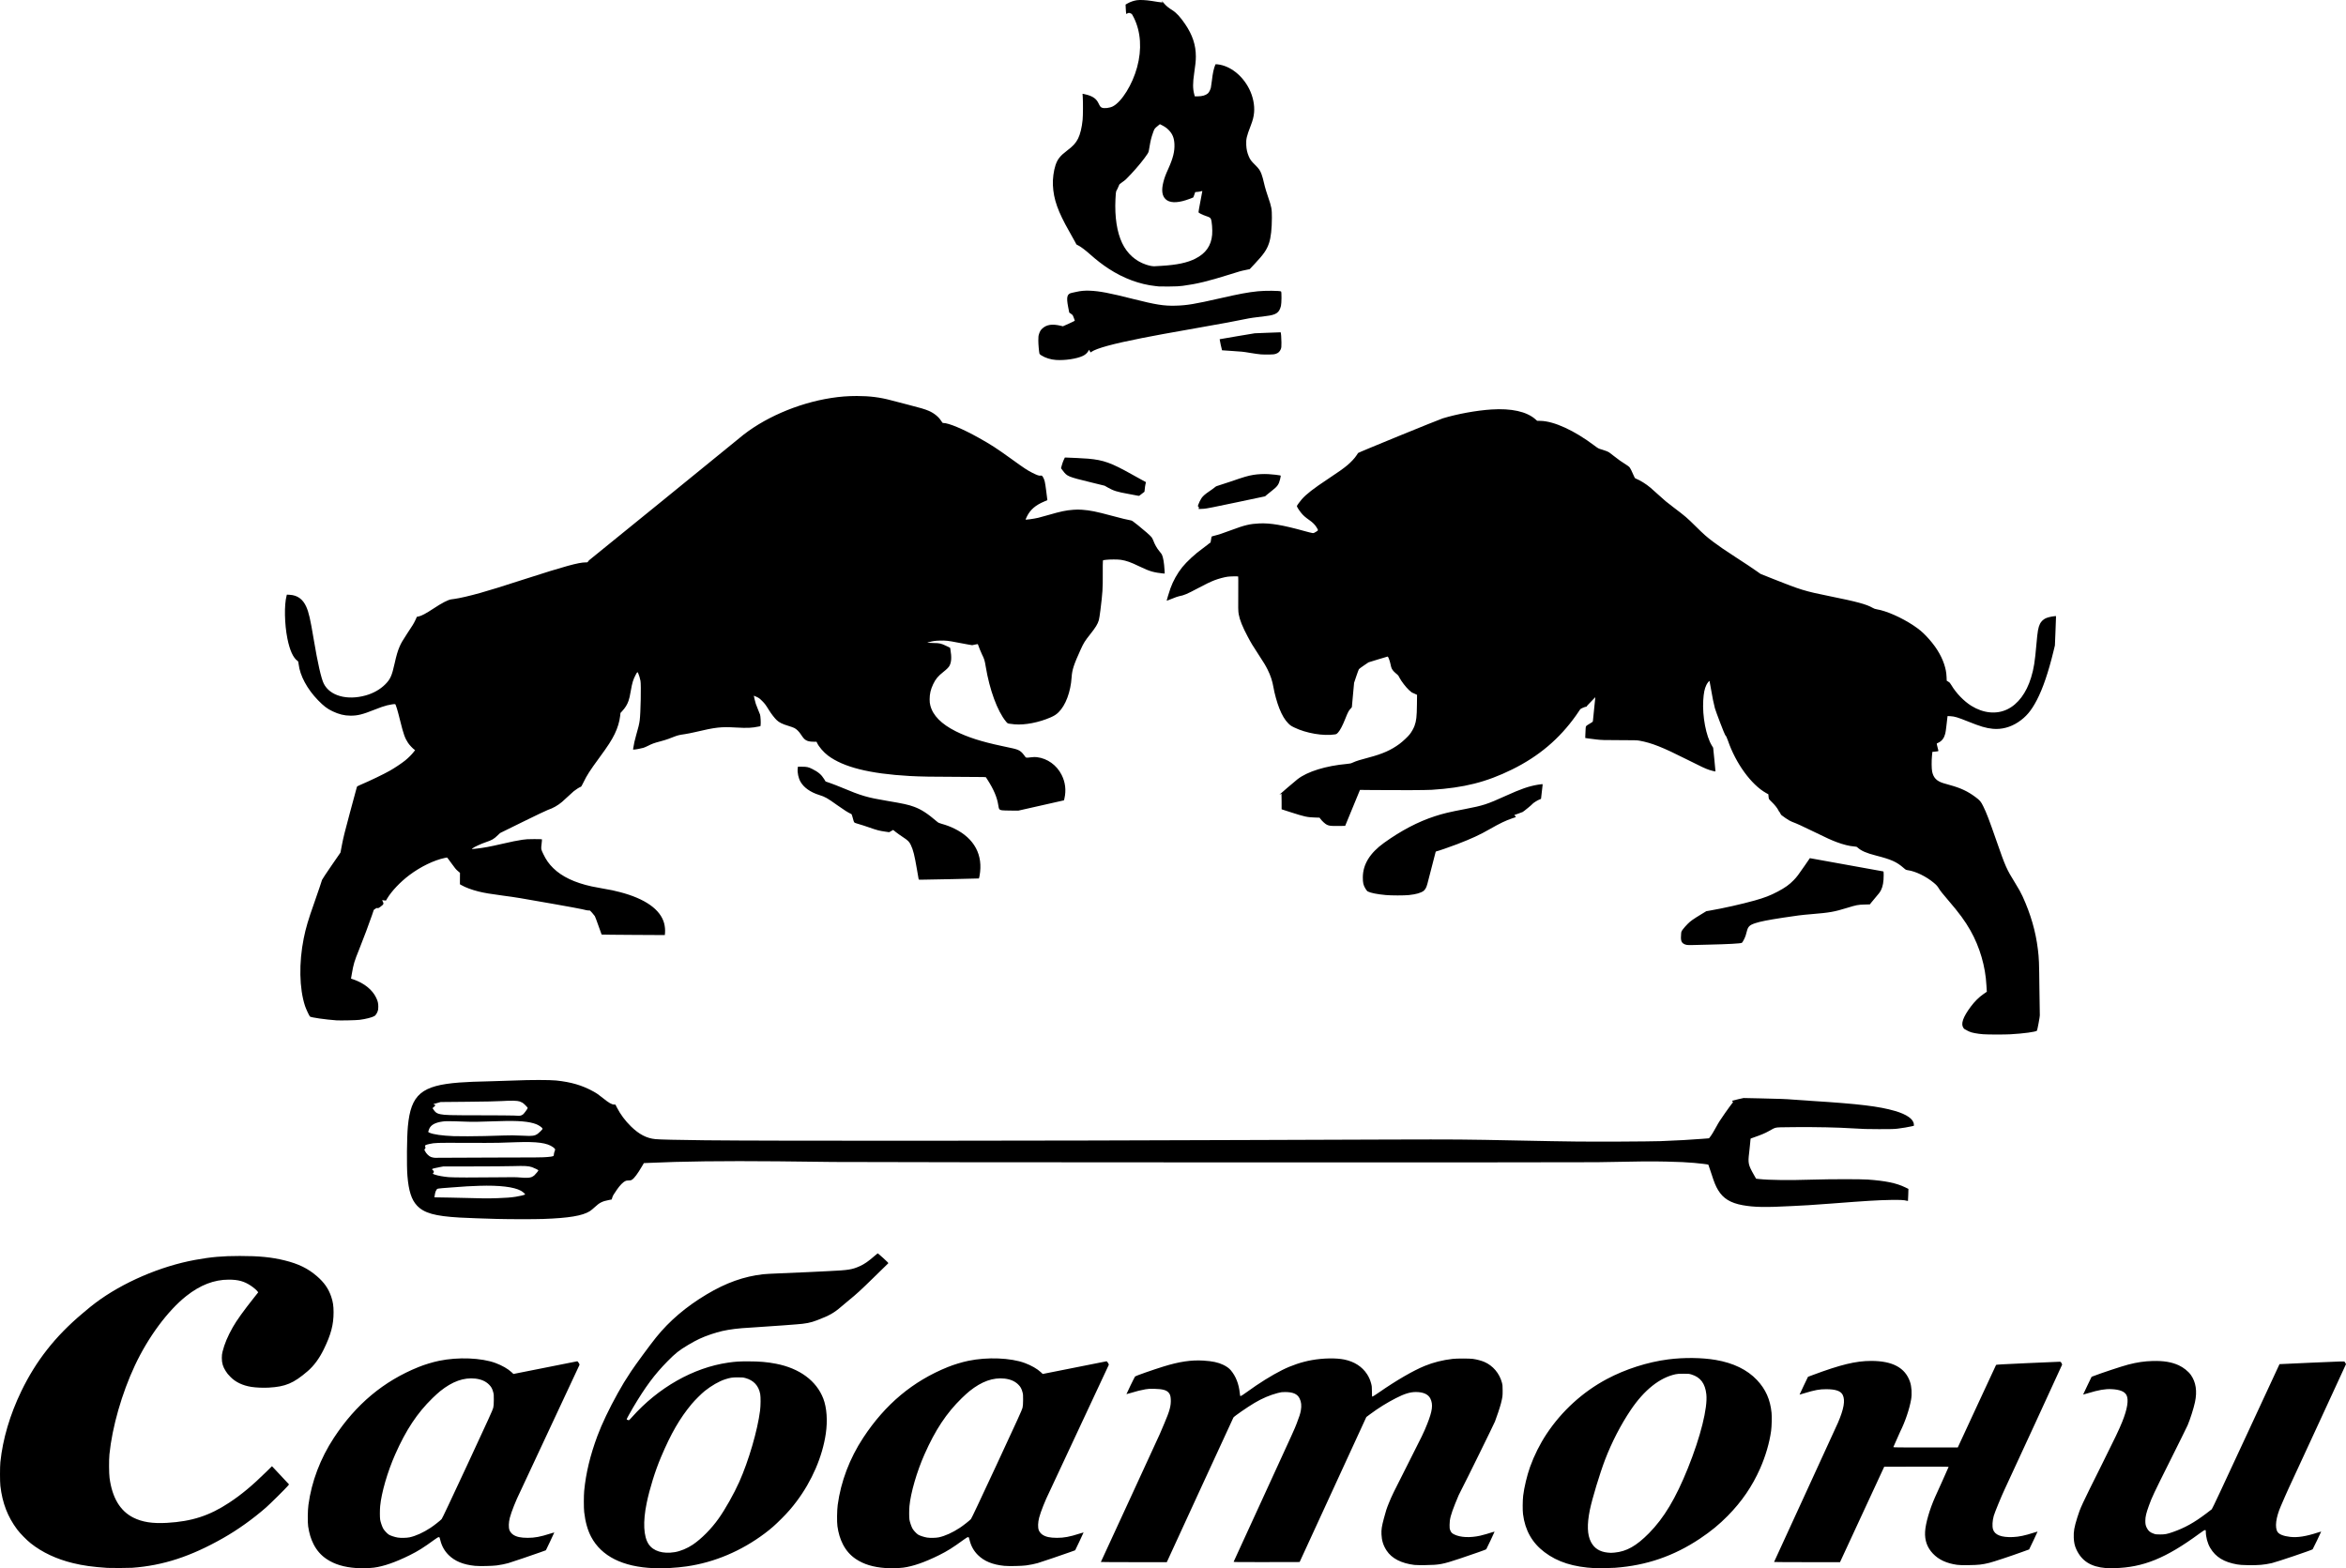 <?xml version="1.0" encoding="UTF-8" standalone="no"?>
<!-- Created with Inkscape (http://www.inkscape.org/) -->

<svg
   xmlns:dc="http://purl.org/dc/elements/1.1/"
   xmlns:cc="http://creativecommons.org/ns#"
   xmlns:rdf="http://www.w3.org/1999/02/22-rdf-syntax-ns#"
   xmlns:svg="http://www.w3.org/2000/svg"
   xmlns="http://www.w3.org/2000/svg"
   xmlns:sodipodi="http://sodipodi.sourceforge.net/DTD/sodipodi-0.dtd"
   xmlns:inkscape="http://www.inkscape.org/namespaces/inkscape"
   version="1.1"
   id="svg2"
   width="2518.669"
   height="1683.766"
   viewBox="0 0 2518.669 1683.766"
   sodipodi:docname="logo-v3.svg"
   inkscape:version="0.92.2 (5c3e80d, 2017-08-06)">
  <defs
     id="defs6" />
  <sodipodi:namedview
     pagecolor="#ffffff"
     bordercolor="#666666"
     borderopacity="1"
     objecttolerance="10"
     gridtolerance="10"
     guidetolerance="10"
     inkscape:pageopacity="0"
     inkscape:pageshadow="2"
     inkscape:window-width="1920"
     inkscape:window-height="1027"
     id="namedview4"
     showgrid="false"
     fit-margin-top="0"
     fit-margin-left="0"
     fit-margin-right="0"
     fit-margin-bottom="0"
     inkscape:zoom="0.30828256"
     inkscape:cx="689.62967"
     inkscape:cy="1092.505"
     inkscape:window-x="1912"
     inkscape:window-y="-8"
     inkscape:window-maximized="1"
     inkscape:current-layer="svg2" />
  <path
     id="path836"
     style="fill:#000000;stroke-width:0.302"
     d="m 1247.068,285.419 c 16.498,-0.979 27.552,-3.326 36.212,-7.688 11.268,-5.676 17.051,-13.903 18.089,-25.732 0.453,-5.158 -0.269,-14.318 -1.324,-16.809 -0.619,-1.46 -1.428,-1.956 -5.356,-3.286 -3.775,-1.277 -7.697,-3.226 -7.981,-3.965 -0.086,-0.224 0.805,-5.362 1.981,-11.418 1.176,-6.056 2.137,-11.151 2.137,-11.323 0,-0.192 -0.495,-0.134 -1.282,0.149 -0.706,0.254 -2.421,0.553 -3.811,0.666 l -2.528,0.204 -0.971,2.795 c -0.534,1.537 -1.026,2.849 -1.093,2.916 -0.284,0.281 -4.899,1.996 -8.091,3.006 -10.055,3.182 -17.44,2.843 -21.559,-0.99 -3.942,-3.668 -4.747,-9.713 -2.471,-18.556 1.185,-4.604 2.3,-7.611 5.217,-14.066 5.165,-11.433 6.997,-18.801 6.625,-26.637 -0.316,-6.637 -2.054,-10.903 -6.152,-15.094 -2.037,-2.083 -4.186,-3.609 -7.267,-5.159 l -2.191,-1.102 -2.034,1.669 c -3.873,3.177 -3.78,3.045 -5.421,7.735 -1.881,5.378 -2.518,7.967 -3.703,15.05 -0.921,5.509 -0.952,5.611 -2.329,7.695 -3.8,5.753 -10.442,13.882 -17.505,21.426 -5.539,5.916 -5.918,6.266 -9.505,8.751 -2.684,1.86 -3.093,2.261 -3.407,3.343 -0.197,0.676 -0.876,2.238 -1.51,3.47 -0.634,1.232 -1.325,2.58 -1.535,2.995 -0.244,0.482 -0.514,3.541 -0.748,8.483 -0.902,19.035 1.602,35.366 7.222,47.104 5.38,11.238 14.27,19.257 25.538,23.034 3.938,1.32 7.025,1.904 9.36,1.77 1.162,-0.067 4.489,-0.262 7.394,-0.434 z m -2.414,22.162 c -0.581,-0.067 -2.414,-0.267 -4.074,-0.445 -17.07,-1.832 -34.334,-8.225 -50.245,-18.606 -6.857,-4.474 -12.84,-9.098 -20.219,-15.628 -4.859,-4.299 -9.084,-7.503 -11.979,-9.085 l -2.473,-1.351 -1.806,-3.38 c -0.993,-1.859 -3.587,-6.503 -5.763,-10.321 -12.398,-21.75 -16.982,-34.692 -17.704,-49.987 -0.321,-6.804 0.805,-15.418 2.805,-21.442 2.111,-6.361 5.038,-10.061 12.302,-15.554 6.571,-4.968 9.452,-8.112 11.918,-13.002 2.301,-4.564 4.085,-11.919 4.879,-20.12 0.434,-4.49 0.532,-18.351 0.17,-24.097 l -0.245,-3.878 1.307,0.217 c 0.719,0.119 2.462,0.549 3.873,0.954 6.172,1.773 9.685,4.388 11.834,8.808 1.734,3.566 2.245,4.247 3.677,4.897 2.451,1.113 8.5,0.406 11.925,-1.395 9.534,-5.011 20.919,-23.407 25.954,-41.938 5.257,-19.346 4.058,-37.882 -3.437,-53.154 -1.821,-3.71 -2.03,-4.006 -3.262,-4.602 -1.639,-0.794 -2.512,-0.801 -3.773,-0.032 l -0.988,0.603 -0.251,-0.679 c -0.138,-0.373 -0.342,-2.656 -0.453,-5.072 l -0.201,-4.393 2.231,-1.276 c 2.803,-1.603 6.611,-2.91 9.872,-3.387 3.431,-0.502 9.814,-0.19 15.826,0.772 12.423,1.989 12.35,1.985 11.311,0.666 -0.367,-0.465 -0.618,-0.894 -0.557,-0.952 0.06,-0.058 1.141,1.145 2.401,2.674 2.309,2.802 4.949,4.991 9.258,7.679 4.246,2.648 8.517,7.296 13.63,14.833 7.937,11.7 11.492,22.49 11.483,34.847 0,4.397 -0.451,8.853 -1.805,17.963 -1.548,10.422 -1.537,16.475 0.043,22.407 l 0.623,2.339 3.06,-0.01 c 4.856,-0.01 8.484,-1.044 10.964,-3.131 1.21,-1.018 2.698,-3.888 3.249,-6.268 0.249,-1.072 0.727,-4.385 1.062,-7.362 0.92,-8.16 1.968,-13 3.756,-17.35 0.163,-0.396 0.536,-0.432 2.371,-0.235 13.34,1.438 26.657,11.807 34.003,26.476 4.015,8.017 5.936,17.404 5.183,25.333 -0.432,4.555 -1.351,8.155 -3.522,13.802 -4.552,11.839 -5.165,14.479 -4.88,20.993 0.199,4.536 1.003,8.161 2.708,12.205 1.471,3.489 2.543,4.928 6.828,9.176 4.162,4.126 5.298,5.777 6.887,10.007 0.957,2.546 1.495,4.543 3.565,13.23 0.455,1.909 2.028,6.973 3.495,11.254 3.722,10.859 4.039,12.604 4.039,22.243 0,11.596 -1.073,21.216 -3.018,27.057 -2.461,7.39 -5.697,12.063 -15.774,22.778 l -5.006,5.323 -4.698,0.978 c -5.128,1.068 -5.407,1.147 -17.524,4.956 -22.304,7.013 -34.873,10.046 -49.642,11.978 -3.844,0.503 -6.798,0.649 -14.485,0.717 -5.311,0.047 -10.132,0.03 -10.713,-0.036 z m 109.091,72.906 c -1.992,-0.141 -7.288,-0.878 -11.769,-1.638 -7.33,-1.243 -9.239,-1.446 -19.012,-2.026 -5.975,-0.355 -10.919,-0.691 -10.985,-0.748 -0.224,-0.189 -2.714,-11.711 -2.564,-11.861 0.081,-0.081 8.595,-1.552 18.92,-3.268 l 18.772,-3.12 13.882,-0.554 c 7.635,-0.304 13.906,-0.533 13.936,-0.508 0.347,0.287 0.834,6.632 0.836,10.9 0,5.003 -0.054,5.575 -0.711,7.243 -1.001,2.54 -2.744,4.16 -5.374,4.996 -1.693,0.538 -2.937,0.667 -7.178,0.745 -2.821,0.052 -6.76,-0.021 -8.751,-0.162 z m -219.841,5.984 c -5.726,-0.354 -11.695,-2.208 -16.001,-4.966 -1,-0.641 -1.875,-1.437 -1.946,-1.768 -0.571,-2.704 -1.212,-10.141 -1.21,-14.032 0,-4.03 0.1,-4.991 0.702,-6.941 0.92,-2.983 1.809,-4.459 3.721,-6.178 4.564,-4.103 10.495,-4.975 19.491,-2.866 l 2.495,0.585 6.407,-2.852 c 3.877,-1.726 6.384,-3.005 6.35,-3.24 -0.074,-0.503 -1.988,-5.403 -2.303,-5.897 -0.133,-0.208 -1.014,-0.904 -1.958,-1.547 l -1.716,-1.169 -1.169,-5.997 c -2.102,-10.779 -1.212,-14.18 3.979,-15.203 0.944,-0.186 3.142,-0.664 4.885,-1.063 4.621,-1.058 9.136,-1.455 14.183,-1.25 10.648,0.434 21.074,2.421 46.775,8.912 24.308,6.139 32.849,7.497 45.255,7.191 12.398,-0.305 20.595,-1.664 48.597,-8.06 20.246,-4.624 29.259,-6.294 39.985,-7.408 7.683,-0.798 23.52,-0.68 24.919,0.184 0.687,0.424 0.59,12.685 -0.123,15.527 -1.846,7.363 -5.08,9.593 -15.743,10.856 -13.219,1.566 -17.046,2.124 -22.972,3.352 -11.552,2.393 -21.591,4.252 -50.509,9.35 -33.483,5.903 -46.206,8.225 -59.6,10.877 -31.647,6.266 -48.753,10.928 -54.681,14.901 l -0.965,0.647 -0.727,-1.431 -0.727,-1.431 -1.058,1.654 c -1.396,2.183 -3.229,3.74 -5.848,4.968 -6.487,3.043 -18.775,4.894 -28.487,4.293 z m 87.061,145.613 c -0.996,-0.236 -5.244,-1.04 -9.44,-1.786 -12.139,-2.16 -16.057,-3.378 -22.246,-6.915 l -3.32,-1.897 -14.938,-3.666 c -24.759,-6.077 -25.264,-6.288 -29.955,-12.508 l -1.952,-2.587 0.874,-3.252 c 0.481,-1.788 1.407,-4.372 2.058,-5.741 l 1.184,-2.49 h 1.296 c 2.661,0 20.436,0.91 23.779,1.213 16.666,1.513 24.637,4.392 47.227,17.058 3.486,1.954 8.242,4.584 10.57,5.843 l 4.233,2.29 -0.546,2.263 c -0.301,1.245 -0.629,3.509 -0.73,5.031 -0.101,1.522 -0.266,2.889 -0.367,3.037 -0.154,0.226 -3.808,3.047 -5.433,4.194 -0.365,0.258 -0.93,0.236 -2.295,-0.087 z m 65.636,14.097 c 0,-0.156 0.136,-0.368 0.302,-0.47 0.52,-0.321 0.33,-1.266 -0.346,-1.714 -0.644,-0.428 -0.645,-0.439 -0.109,-2.074 0.659,-2.011 2.342,-5.426 3.521,-7.144 1.528,-2.226 3.9,-4.297 8.401,-7.333 2.407,-1.623 5.025,-3.523 5.819,-4.222 1.271,-1.119 1.971,-1.425 5.885,-2.572 2.443,-0.716 7.633,-2.412 11.533,-3.768 13.782,-4.792 18.397,-6.142 24.19,-7.074 4.793,-0.771 11.055,-1.067 16.127,-0.761 4.389,0.264 11.413,1.04 12.568,1.389 0.695,0.209 0.669,0.689 -0.225,4.229 -1.424,5.635 -2.864,7.628 -8.86,12.265 -1.767,1.367 -4.117,3.262 -5.224,4.212 l -2.011,1.727 -30.882,6.521 c -23.281,4.916 -31.736,6.587 -34.352,6.791 -4.511,0.351 -6.337,0.351 -6.337,0 z m -300.388,397.492 c -0.095,-0.456 -0.924,-5.232 -1.844,-10.612 -2.541,-14.871 -3.95,-20.478 -6.49,-25.831 -1.69,-3.562 -3.085,-4.948 -8.592,-8.54 -2.656,-1.732 -6.074,-4.159 -7.597,-5.394 l -2.768,-2.244 -2.154,1.221 -2.154,1.221 -4.282,-0.613 c -6.237,-0.893 -8.893,-1.585 -16.877,-4.396 -3.939,-1.387 -9.097,-3.057 -11.462,-3.709 -3.03,-0.836 -4.451,-1.374 -4.814,-1.823 -0.514,-0.635 -0.813,-1.542 -2.078,-6.306 -0.632,-2.381 -0.731,-2.548 -1.759,-2.975 -2.433,-1.011 -7.802,-4.418 -14.368,-9.118 -10.904,-7.804 -13.034,-9.01 -19.464,-11.021 -9.551,-2.986 -16.618,-8.02 -20.181,-14.376 -2.143,-3.823 -3.381,-9.713 -2.925,-13.93 l 0.22,-2.037 h 4.383 c 5.279,0 6.935,0.365 11.081,2.442 6.357,3.184 9.761,6.072 12.597,10.685 l 1.669,2.716 5.254,1.833 c 2.889,1.008 8.106,3.031 11.591,4.495 21.555,9.054 27.956,10.935 49.34,14.498 16.92,2.82 22.956,4.148 28.844,6.348 7.986,2.983 14.204,7.025 25.053,16.286 0.942,0.804 1.987,1.268 4.376,1.941 5.33,1.502 9.301,2.99 13.7,5.133 21.651,10.552 31.212,28.453 27.127,50.789 -0.266,1.453 -0.599,2.714 -0.742,2.802 -0.21,0.13 -56.171,1.329 -62.65,1.342 -1.79,0 -1.869,-0.028 -2.034,-0.826 z m 501.519,17.273 c -9.211,-0.838 -16.209,-2.236 -19.368,-3.87 -0.603,-0.312 -1.472,-1.415 -2.591,-3.29 -2.078,-3.483 -2.635,-5.969 -2.635,-11.759 0,-13.877 7.563,-26.201 22.784,-37.122 18.441,-13.233 36.475,-22.679 54.475,-28.533 9.219,-2.998 15.349,-4.46 32.543,-7.758 19.395,-3.72 23.507,-5.055 43.499,-14.116 16.469,-7.464 24.704,-10.326 34.507,-11.991 1.967,-0.334 3.976,-0.607 4.465,-0.607 0.836,0 0.879,0.059 0.724,0.981 -0.177,1.051 -1.673,14.162 -1.673,14.659 0,0.164 -0.799,0.568 -1.775,0.898 -1.94,0.655 -7.063,3.941 -7.66,4.914 -0.439,0.717 -8.819,7.58 -10.252,8.397 -0.542,0.309 -2.751,1.139 -4.908,1.845 -2.158,0.705 -3.982,1.334 -4.053,1.397 -0.072,0.063 0.324,0.583 0.88,1.156 0.742,0.766 0.897,1.082 0.583,1.193 -0.235,0.083 -1.921,0.648 -3.747,1.257 -6.743,2.247 -13.428,5.455 -24.142,11.588 -10.916,6.248 -19.207,10.075 -35.157,16.226 -7.499,2.892 -21.234,7.615 -22.147,7.615 -0.275,0 -0.629,0.306 -0.787,0.679 -0.158,0.373 -2.342,8.827 -4.853,18.785 -4.135,16.4 -4.677,18.297 -5.749,20.134 -0.651,1.115 -1.622,2.356 -2.157,2.757 -3.058,2.292 -8.118,3.749 -15.911,4.582 -5.038,0.538 -18.913,0.53 -24.896,-0.014 z m 323.286,53.565 c -3.231,-0.514 -5.32,-2.119 -6.001,-4.613 -0.421,-1.541 -0.48,-4.387 -0.157,-7.548 0.232,-2.269 0.309,-2.448 2.088,-4.828 1.016,-1.359 3.21,-3.84 4.876,-5.512 3.201,-3.213 5.744,-5.012 15.221,-10.77 l 4.85,-2.947 3.55,-0.605 c 14.312,-2.439 34.64,-7.008 48.457,-10.892 10.575,-2.972 16.723,-5.35 24.652,-9.532 7.915,-4.176 12.536,-7.49 17.205,-12.343 3.431,-3.566 4.757,-5.314 11.841,-15.612 2.986,-4.34 5.45,-7.918 5.475,-7.95 0.062,-0.077 78.384,14.061 78.87,14.237 0.274,0.099 0.377,1.169 0.377,3.93 0,7.214 -0.88,12.197 -2.842,16.093 -1.147,2.279 -2.292,3.799 -6.544,8.696 -1.607,1.851 -3.484,4.11 -4.171,5.019 l -1.248,1.653 -5.8,0.156 c -6.946,0.187 -8.813,0.545 -18.567,3.559 -13.947,4.309 -18.747,5.156 -38.383,6.768 -10.338,0.849 -15.518,1.492 -30.479,3.787 -16.344,2.506 -24.441,4.107 -29.857,5.902 -6.128,2.031 -7.744,3.616 -9.066,8.895 -0.35,1.396 -0.917,3.422 -1.261,4.5 -0.816,2.558 -3.255,7.224 -4.025,7.701 -1.206,0.746 -14.912,1.491 -36.062,1.96 -7.552,0.167 -15.428,0.364 -17.503,0.436 -2.075,0.073 -4.548,0.01 -5.495,-0.142 z m -1449.653,80.99 c -11.797,-0.833 -27.332,-3.06 -28.59,-4.097 -0.712,-0.587 -4.285,-8.25 -5.318,-11.405 -6.139,-18.754 -6.662,-46.247 -1.38,-72.551 2.199,-10.95 4.934,-20.214 11.018,-37.314 2.27,-6.379 5.051,-14.45 6.181,-17.936 1.13,-3.486 2.241,-6.88 2.469,-7.544 0.228,-0.664 4.773,-7.528 10.1,-15.254 l 9.686,-14.047 1.705,-8.887 c 1.432,-7.463 2.817,-13.023 8.644,-34.689 3.816,-14.191 7.071,-26.209 7.232,-26.707 0.251,-0.774 0.698,-1.077 3.079,-2.09 11.171,-4.75 25.7,-11.735 32.661,-15.702 5.129,-2.923 12.431,-7.811 16.145,-10.807 3.436,-2.773 7.242,-6.59 9.336,-9.364 l 1.32,-1.749 -0.726,-0.496 c -1.748,-1.195 -5.291,-4.954 -6.791,-7.206 -3.377,-5.067 -4.977,-9.543 -8.43,-23.571 -2.783,-11.306 -4.752,-17.823 -5.47,-18.099 -0.654,-0.251 -5.198,0.425 -8.577,1.277 -3.534,0.891 -7.689,2.324 -13.684,4.721 -12.673,5.066 -18.057,6.403 -25.673,6.376 -6.614,-0.023 -12.512,-1.471 -19.356,-4.751 -5.735,-2.748 -9.352,-5.508 -15.508,-11.829 -11.641,-11.953 -19.45,-26.487 -20.811,-38.737 -0.289,-2.604 -0.394,-2.92 -1.141,-3.448 -4.735,-3.347 -8.422,-11.448 -10.931,-24.013 -3.124,-15.647 -3.511,-36.086 -0.871,-45.989 l 0.314,-1.176 3.07,0.175 c 8.273,0.471 14.079,4.655 17.719,12.768 2.749,6.128 4.352,13.114 7.988,34.826 4.316,25.773 8.071,42.305 10.868,47.853 6.564,13.017 24.895,18.17 44.893,12.618 8.232,-2.285 15.637,-6.466 21.036,-11.878 5.504,-5.517 7.21,-9.31 10.096,-22.439 1.875,-8.531 3.456,-13.853 5.448,-18.347 1.685,-3.801 2.966,-5.997 8.075,-13.842 2.324,-3.568 4.952,-7.604 5.839,-8.967 0.887,-1.363 2.269,-3.933 3.069,-5.711 l 1.456,-3.232 1.944,-0.394 c 3.041,-0.616 7.954,-3.24 15.93,-8.508 9.175,-6.059 15.552,-9.358 19.059,-9.858 0.415,-0.059 1.909,-0.263 3.32,-0.452 5.685,-0.764 16.887,-3.366 28.065,-6.519 11.125,-3.138 20.969,-6.197 47.982,-14.907 42.487,-13.701 57.436,-17.801 64.894,-17.801 2.016,0 2.061,-0.018 2.699,-1.051 0.357,-0.578 1.081,-1.353 1.609,-1.724 1.249,-0.876 156.659,-127.224 160.537,-130.517 24.969,-21.2 62.391,-37.58 98.746,-43.223 9.605,-1.491 17.914,-2.133 27.622,-2.135 13.709,0 24.969,1.424 36.952,4.679 2.158,0.586 9.966,2.611 17.352,4.499 14.192,3.628 18.729,4.975 22.994,6.824 5.644,2.448 10.582,6.486 13.282,10.862 1.101,1.785 1.421,2.1 2.138,2.102 5.795,0.018 21.005,6.369 37.967,15.854 13.364,7.473 19.095,11.179 34.823,22.514 14.617,10.534 17.21,12.256 22.633,15.026 4.966,2.537 7.553,3.464 8.795,3.153 1.297,-0.325 2.082,0.112 2.898,1.615 1.778,3.273 2.067,4.521 3.413,14.706 0.723,5.471 1.286,9.968 1.252,9.994 -0.034,0.026 -1.611,0.705 -3.504,1.509 -9.285,3.941 -14.834,8.748 -18.415,15.956 -0.842,1.694 -1.53,3.182 -1.53,3.307 0,0.493 8.663,-0.667 13.58,-1.818 1.743,-0.408 6.66,-1.756 10.926,-2.995 13.435,-3.902 18.678,-5.001 26.848,-5.627 3.632,-0.278 5.84,-0.281 9.506,-0.013 8.612,0.631 15.234,1.974 31.783,6.448 9.72,2.628 17.579,4.535 20.465,4.968 1.194,0.179 2.184,0.86 7.729,5.311 7.064,5.671 12.873,10.785 14.437,12.708 0.565,0.695 1.408,2.282 1.873,3.527 1.594,4.266 3.96,8.467 6.368,11.306 1.262,1.488 2.563,3.231 2.89,3.872 1.342,2.63 2.409,8.903 2.842,16.702 l 0.203,3.665 -2.074,-0.141 c -3.191,-0.216 -8.72,-1.188 -11.73,-2.061 -3.751,-1.088 -7.25,-2.521 -13.429,-5.501 -9.397,-4.531 -13.735,-6.077 -19.766,-7.046 -3.178,-0.51 -12.176,-0.515 -16.062,-0.01 l -3.086,0.402 -0.234,1.099 c -0.129,0.604 -0.197,6.734 -0.151,13.622 0.103,15.585 -0.197,20.238 -2.509,38.929 -0.585,4.73 -1.343,9.545 -1.685,10.7 -1.281,4.328 -3.408,7.797 -9.447,15.403 -5.49,6.916 -6.887,9.148 -9.988,15.963 -7.471,16.422 -9.283,21.965 -9.795,29.956 -1.006,15.701 -6.409,30.152 -14.074,37.645 -2.402,2.348 -4.55,3.732 -8.431,5.432 -12.584,5.511 -27.65,8.425 -38.678,7.48 -2.307,-0.198 -4.984,-0.518 -5.949,-0.712 -1.657,-0.333 -1.85,-0.469 -3.451,-2.421 -9.14,-11.149 -17.54,-33.985 -21.624,-58.79 -1.127,-6.843 -1.511,-8.095 -4.074,-13.278 -1.106,-2.236 -3.47,-8.071 -4.355,-10.748 -0.078,-0.235 -1.019,-0.138 -3.102,0.32 l -2.991,0.657 -4.051,-0.665 c -2.228,-0.366 -7.513,-1.349 -11.746,-2.184 -10.058,-1.986 -12.818,-2.285 -19.152,-2.075 -4.928,0.164 -6.99,0.461 -11.327,1.632 l -1.962,0.53 1.358,0.209 c 0.747,0.115 3.299,0.219 5.671,0.231 6.013,0.031 8.027,0.493 13.232,3.038 l 4.267,2.086 0.328,1.9 c 1.383,8.008 1.1,13.28 -0.926,17.258 -0.867,1.703 -2.971,3.839 -6.577,6.677 -5.777,4.546 -8.431,7.733 -11.043,13.257 -2.67,5.647 -3.776,10.385 -3.774,16.161 0,3.029 0.15,4.353 0.754,6.72 2.725,10.675 11.842,19.918 27.269,27.646 12.798,6.411 27.735,11.19 49.11,15.713 13.077,2.767 14.459,3.093 16.997,4.01 2.976,1.075 5.036,2.807 7.598,6.39 1.883,2.632 1.363,2.497 7.038,1.829 3.031,-0.357 4.438,-0.387 6.488,-0.138 11.196,1.359 21.174,8.53 26.447,19.007 4.014,7.975 5.018,16.447 3.002,25.349 l -0.444,1.962 -24.466,5.526 -24.467,5.526 -7.919,-0.026 c -4.356,-0.015 -8.705,-0.154 -9.664,-0.31 -3.046,-0.496 -3.383,-0.968 -4.094,-5.735 -1.201,-8.055 -4.933,-16.827 -11.502,-27.039 l -1.767,-2.746 -2.76,-0.196 c -1.518,-0.108 -14.316,-0.197 -28.44,-0.199 -24.838,0 -39.39,-0.262 -50.727,-0.904 -42.905,-2.43 -71.007,-9.471 -87.597,-21.947 -4.699,-3.534 -9.796,-9.45 -11.709,-13.592 l -0.582,-1.26 -3.332,-0.01 c -3.887,-0.01 -6.303,-0.545 -8.337,-1.851 -1.625,-1.043 -2.783,-2.393 -5.149,-6.004 -2.051,-3.13 -4.649,-5.666 -7.043,-6.874 -0.987,-0.498 -3.899,-1.539 -6.47,-2.312 -6.307,-1.897 -9.686,-3.562 -12.371,-6.094 -2.309,-2.178 -5.815,-6.692 -8.247,-10.619 -3.707,-5.984 -4.56,-7.13 -7.459,-10.01 -2.711,-2.693 -3.388,-3.193 -5.947,-4.389 -1.588,-0.742 -2.917,-1.315 -2.953,-1.272 -0.139,0.164 1.4,6.529 2.12,8.769 0.416,1.295 1.506,4.097 2.421,6.226 0.915,2.129 1.878,4.532 2.139,5.34 0.531,1.641 0.924,8.895 0.599,11.063 l -0.201,1.343 -1.723,0.361 c -7.574,1.587 -12.167,1.786 -24.763,1.073 -16.077,-0.911 -21.408,-0.307 -43.802,4.962 -3.568,0.84 -8.457,1.81 -10.864,2.156 -5.917,0.852 -7.535,1.235 -11.281,2.67 -1.762,0.675 -4.643,1.779 -6.4,2.453 -1.758,0.674 -5.745,1.889 -8.86,2.702 -6.248,1.63 -8.814,2.563 -13.057,4.75 -1.563,0.805 -3.783,1.76 -4.934,2.122 -2.2,0.691 -8.607,1.875 -10.148,1.875 h -0.903 l 0.208,-1.584 c 0.461,-3.498 1.72,-9.157 3.015,-13.547 2.343,-7.943 3.401,-12.344 3.907,-16.253 1.036,-8.002 1.627,-38.127 0.832,-42.399 -0.508,-2.73 -1.443,-5.886 -2.354,-7.945 -0.886,-2.004 -1.007,-1.934 -2.922,1.699 -2.586,4.905 -3.606,8.251 -5.075,16.657 -1.119,6.404 -1.534,8.236 -2.522,11.136 -1.351,3.964 -3.504,7.418 -6.929,11.117 l -1.671,1.805 -0.321,2.984 c -0.665,6.185 -2.734,13.05 -5.901,19.581 -3.287,6.778 -7.116,12.69 -16.656,25.715 -10.022,13.683 -13.193,18.615 -16.869,26.234 -1.964,4.071 -2.311,4.608 -3.17,4.908 -1.39,0.484 -5.157,2.889 -7.305,4.661 -1.015,0.838 -3.815,3.383 -6.221,5.656 -2.407,2.273 -5.258,4.877 -6.337,5.786 -4.526,3.817 -9.792,6.794 -15.089,8.529 -1.428,0.468 -13.399,6.176 -26.997,12.873 l -24.432,12.032 -2.275,2.189 c -4.445,4.278 -6.195,5.302 -13,7.61 -5.122,1.737 -12.727,5.245 -14.322,6.607 -0.498,0.425 -0.769,0.772 -0.604,0.771 0.166,0 2.17,-0.2 4.454,-0.442 7.959,-0.845 15.001,-2.144 27.899,-5.149 9.691,-2.258 16.321,-3.598 21.816,-4.41 3.952,-0.584 5.926,-0.693 12.725,-0.699 4.426,0 8.144,0.089 8.262,0.207 0.118,0.118 -0.047,2.4 -0.366,5.072 -0.672,5.627 -0.72,5.353 1.903,10.859 2.926,6.143 5.968,10.458 10.549,14.964 9.323,9.171 23,15.684 41.395,19.714 2.345,0.514 7.824,1.549 12.174,2.301 8.911,1.54 11.436,2.068 18.001,3.769 27.19,7.042 43.687,18.715 47.603,33.684 0.773,2.954 1.153,7.032 0.919,9.846 l -0.218,2.62 -33.847,-0.182 c -18.616,-0.1 -33.928,-0.267 -34.026,-0.37 -0.098,-0.103 -1.641,-4.398 -3.43,-9.543 -1.788,-5.145 -3.541,-9.78 -3.896,-10.299 -0.355,-0.519 -1.66,-2.122 -2.901,-3.561 -1.842,-2.136 -2.378,-2.587 -2.913,-2.453 -0.824,0.207 -5.101,-0.528 -7.67,-1.318 -1.071,-0.329 -14.78,-2.862 -30.465,-5.627 -38.516,-6.792 -40.393,-7.102 -53.715,-8.867 -14.252,-1.888 -21.044,-3.031 -27.252,-4.585 -7.19,-1.801 -13.944,-4.317 -18.275,-6.81 l -1.619,-0.932 0.034,-6.141 0.034,-6.141 -2.36,-2.003 c -1.911,-1.623 -3.203,-3.184 -6.802,-8.223 -2.443,-3.421 -4.564,-6.22 -4.712,-6.22 -0.148,0 -1.256,0.207 -2.46,0.461 -11.655,2.452 -25.965,9.393 -37.987,18.426 -9.784,7.352 -19.127,17.207 -23.851,25.158 l -1.293,2.177 -2.075,-0.208 -2.074,-0.208 0.608,1.167 c 1.154,2.213 1.124,2.892 -0.179,4.136 -1.606,1.533 -4.11,3.234 -4.806,3.264 -0.319,0.014 -0.786,-0.063 -1.038,-0.172 -0.283,-0.121 -1.047,0.236 -1.992,0.932 l -1.533,1.13 -1.874,5.591 c -2.513,7.496 -9.546,26.224 -13.829,36.824 -5.289,13.089 -6.008,15.495 -7.875,26.325 l -0.865,5.016 2.746,0.95 c 11.405,3.945 20.118,10.949 24.214,19.464 1.836,3.817 2.357,6.002 2.339,9.808 -0.012,2.566 -0.148,3.513 -0.714,4.979 -0.891,2.307 -2.228,4.267 -3.394,4.976 -2.411,1.466 -9.443,3.262 -16.077,4.106 -3.481,0.443 -20.626,0.816 -24.595,0.536 z m 1768.238,14.943 c -6.888,-0.52 -12.979,-1.68 -15.495,-2.952 -0.606,-0.306 -1.577,-0.784 -2.158,-1.061 -2.551,-1.216 -3.218,-1.68 -3.997,-2.781 -3.049,-4.306 -0.532,-11.603 7.91,-22.929 4.095,-5.493 8.752,-10.111 13.516,-13.4 l 3.698,-2.553 -0.144,-1.816 c -0.079,-0.999 -0.219,-3.31 -0.311,-5.136 -1.01,-20.107 -7.163,-41.178 -17.185,-58.846 -5.806,-10.236 -12.058,-18.739 -23.885,-32.486 -5.813,-6.756 -8.504,-10.135 -9.866,-12.387 -1.617,-2.675 -2.606,-3.796 -5.468,-6.199 -8.269,-6.94 -19.602,-12.452 -28.026,-13.631 -1.958,-0.274 -2.155,-0.381 -4.527,-2.453 -7.366,-6.438 -13.128,-9.022 -29.488,-13.225 -10.574,-2.717 -15.8,-4.989 -19.905,-8.656 -0.972,-0.868 -1.3,-0.97 -3.641,-1.129 -5.02,-0.342 -11.899,-2.061 -19.003,-4.747 -5.759,-2.178 -10.492,-4.337 -24.142,-11.012 -12.433,-6.08 -18.65,-8.91 -23.499,-10.696 -1.824,-0.671 -3.82,-1.816 -7.182,-4.117 -4.409,-3.018 -4.694,-3.274 -5.379,-4.823 -0.398,-0.9 -0.857,-1.636 -1.02,-1.636 -0.163,0 -0.644,-0.758 -1.068,-1.686 -1.045,-2.283 -4.093,-6.12 -7.192,-9.053 -1.407,-1.332 -2.725,-2.732 -2.928,-3.112 -0.203,-0.38 -0.445,-1.69 -0.537,-2.913 l -0.168,-2.223 -2.485,-1.395 c -15.857,-8.9 -32.465,-31.696 -40.865,-56.09 -1.218,-3.537 -2.022,-5.176 -3.025,-6.165 -0.664,-0.655 -10.064,-25.182 -11.038,-28.8 -1.249,-4.642 -2.745,-12 -4.215,-20.734 -0.768,-4.561 -1.457,-8.354 -1.532,-8.429 -0.372,-0.372 -2.421,2.214 -3.444,4.349 -1.928,4.021 -2.835,8.533 -3.315,16.495 -1.03,17.092 3.018,38.333 9.243,48.498 l 1.41,2.302 1.288,12.671 c 0.709,6.969 1.25,12.709 1.203,12.755 -0.176,0.176 -4.349,-0.831 -6.662,-1.609 -4.313,-1.45 -8.199,-3.267 -23.991,-11.213 -26.451,-13.309 -37.655,-17.747 -51,-20.199 -2.515,-0.462 -5.148,-0.53 -21.426,-0.556 -17.047,-0.027 -19.05,-0.084 -24.589,-0.7 -3.316,-0.369 -7.411,-0.886 -9.098,-1.148 l -3.069,-0.478 0.126,-3.663 c 0.246,-7.156 0.355,-8.352 0.829,-9.075 0.257,-0.392 1.965,-1.563 3.795,-2.602 2.943,-1.67 3.345,-1.996 3.478,-2.822 0.173,-1.077 2.585,-24.883 2.58,-25.457 0,-0.21 -1.328,1.079 -2.946,2.864 -1.619,1.786 -3.603,3.858 -4.41,4.607 -0.807,0.748 -1.59,1.68 -1.74,2.07 -0.184,0.48 -0.428,0.65 -0.753,0.525 -0.265,-0.102 -1.753,0.373 -3.308,1.055 -2.605,1.142 -2.901,1.362 -3.78,2.795 -0.525,0.855 -2.207,3.32 -3.738,5.478 -17.935,25.269 -40.092,43.979 -68.805,58.098 -27.535,13.54 -51.395,19.57 -86.156,21.775 -6.255,0.397 -36.451,0.517 -62.418,0.248 l -14.587,-0.151 -7.952,19.313 -7.951,19.314 -7.488,0.081 c -7.971,0.086 -9.492,-0.076 -12.119,-1.294 -1.734,-0.804 -5.174,-3.92 -6.86,-6.215 l -1.023,-1.392 -5.21,-0.168 c -8.097,-0.262 -11.01,-0.899 -25.499,-5.578 l -10.028,-3.239 -0.01,-8.374 c 0,-4.606 -0.066,-8.374 -0.139,-8.374 -0.074,0 -0.617,0.285 -1.207,0.633 -0.591,0.348 -1.074,0.569 -1.074,0.49 0,-0.183 16.968,-14.685 19.423,-16.601 10.698,-8.346 30.436,-14.462 53.304,-16.519 3.451,-0.31 4.017,-0.451 6.639,-1.654 3.1,-1.421 7.673,-2.847 16.899,-5.268 14.518,-3.809 23.838,-7.957 32.757,-14.582 3.561,-2.645 9.049,-7.796 11.002,-10.328 2.002,-2.595 4.113,-6.339 5.079,-9.01 1.981,-5.476 2.452,-9.632 2.606,-23.01 l 0.118,-10.295 -2.62,-1.22 c -1.441,-0.671 -2.782,-1.266 -2.979,-1.323 -0.197,-0.057 -1.555,-1.203 -3.018,-2.547 -3.278,-3.013 -8.546,-9.868 -10.22,-13.298 -1.096,-2.246 -1.485,-2.719 -3.74,-4.548 -3.041,-2.466 -4.679,-4.699 -5.262,-7.171 -0.235,-0.996 -0.661,-2.829 -0.948,-4.074 -0.677,-2.943 -2.247,-6.941 -2.725,-6.941 -0.206,0 -4.923,1.402 -10.482,3.116 l -10.108,3.116 -4.891,3.297 c -2.69,1.813 -5.128,3.636 -5.418,4.051 -0.289,0.415 -1.571,3.874 -2.848,7.688 l -2.321,6.933 -1.193,12.833 c -0.656,7.058 -1.194,13.001 -1.196,13.206 0,0.205 -0.68,1.054 -1.508,1.886 -1.796,1.805 -2.88,3.888 -5.578,10.716 -2.833,7.171 -5.567,12.394 -7.671,14.655 -1.562,1.678 -1.826,1.839 -3.438,2.093 -12.334,1.937 -30.923,-1.221 -43.59,-7.406 -3.523,-1.72 -4.272,-2.225 -6.351,-4.288 -3.789,-3.759 -6.85,-8.869 -9.819,-16.391 -2.424,-6.14 -5.108,-15.816 -6.255,-22.553 -1.137,-6.677 -3.135,-12.717 -6.275,-18.975 -2.217,-4.419 -4.044,-7.446 -9.728,-16.117 -6.42,-9.795 -7.818,-12.109 -11.525,-19.076 -5.705,-10.724 -8.646,-18.027 -9.748,-24.201 -0.599,-3.359 -0.643,-5.793 -0.486,-27.112 0.054,-7.277 0.018,-13.311 -0.082,-13.41 -0.32,-0.32 -8.693,-0.159 -11.333,0.218 -3.805,0.543 -9.933,2.194 -14.024,3.777 -4.743,1.836 -10.109,4.434 -18.997,9.195 -10.171,5.45 -14.164,7.132 -18.733,7.894 -1.317,0.22 -4.266,1.244 -7.829,2.72 -3.144,1.302 -5.761,2.323 -5.816,2.268 -0.184,-0.184 2.556,-9.352 3.979,-13.313 2.899,-8.068 7.433,-16.18 12.737,-22.784 4.7,-5.853 14.304,-14.714 21.192,-19.552 2.058,-1.446 4.638,-3.409 5.734,-4.362 1.096,-0.954 2.343,-1.893 2.772,-2.088 0.721,-0.328 0.807,-0.583 1.153,-3.413 0.205,-1.682 0.466,-3.195 0.579,-3.361 0.113,-0.167 1.477,-0.611 3.032,-0.988 4.29,-1.039 9.643,-2.813 18.297,-6.064 14.075,-5.286 19.994,-6.689 30.096,-7.133 11.744,-0.516 25.244,1.773 48.214,8.175 3.9,1.087 7.771,2.052 8.601,2.145 1.411,0.157 1.66,0.073 3.834,-1.286 2.67,-1.67 2.644,-1.503 0.728,-4.727 -1.669,-2.808 -4.242,-5.391 -7.881,-7.911 -4.281,-2.965 -6.768,-5.191 -8.998,-8.054 -2.521,-3.236 -4.513,-6.518 -4.297,-7.08 0.349,-0.91 3.299,-4.951 5.172,-7.085 4.987,-5.682 12.419,-11.46 28.121,-21.861 11.754,-7.786 16.577,-11.209 20.924,-14.851 3.801,-3.185 7.812,-7.473 9.634,-10.3 0.805,-1.249 1.641,-2.502 1.859,-2.786 0.517,-0.674 86.55,-35.86 90.906,-37.18 15.708,-4.757 36.136,-8.481 52.222,-9.522 21.487,-1.39 37.781,2.224 47.163,10.461 l 1.912,1.679 3.681,0.09 c 14.581,0.355 36.199,10.272 57.775,26.504 4.03,3.032 4.301,3.181 7.484,4.12 4.038,1.191 6.846,2.275 8.399,3.241 0.645,0.402 3.022,2.218 5.281,4.036 4.285,3.448 8.222,6.229 12.911,9.119 1.522,0.938 3.127,2.134 3.567,2.656 0.949,1.128 2.926,5.031 4.542,8.966 1.039,2.53 1.277,2.879 2.235,3.276 5.081,2.104 10.92,5.727 15.708,9.747 1.411,1.184 5.213,4.571 8.45,7.526 7.42,6.774 8.393,7.585 16.296,13.582 13.246,10.052 14.296,10.95 23.991,20.538 8.802,8.704 11.779,11.328 18.912,16.668 6.403,4.794 12.207,8.772 23.237,15.927 12.257,7.951 18.481,12.094 23.389,15.568 l 3.977,2.815 13.526,5.4 c 29.308,11.701 34.22,13.199 60.904,18.578 29.024,5.85 39.424,8.677 46.02,12.507 1.436,0.834 2.6,1.242 4.345,1.522 10.293,1.655 26.581,8.837 39.412,17.38 5.684,3.784 9.437,6.884 13.546,11.188 9.502,9.952 15.942,20.018 19.34,30.226 1.666,5.006 2.416,8.923 2.629,13.739 l 0.184,4.155 1.709,1.038 c 1.46,0.887 1.942,1.433 3.313,3.748 5.065,8.557 13.475,17.26 21.465,22.211 12.82,7.945 26.854,9.317 38.455,3.76 11.551,-5.533 20.589,-17.599 25.648,-34.239 2.929,-9.633 4.052,-16.698 5.736,-36.062 1.189,-13.677 1.907,-17.736 3.829,-21.644 1.161,-2.36 3.546,-4.653 6.067,-5.833 1.986,-0.929 5.965,-1.896 9.191,-2.232 l 1.886,-0.197 -0.015,2.052 c -0.01,1.129 -0.269,8.231 -0.58,15.783 l -0.566,13.731 -1.512,6.246 c -5.419,22.383 -11.443,40.05 -17.844,52.337 -6.022,11.56 -11.537,18.098 -20.025,23.743 -8.372,5.568 -18.022,8.097 -27.357,7.169 -7.38,-0.734 -13.133,-2.441 -26.979,-8.007 -10.637,-4.276 -13.965,-5.277 -18.314,-5.505 l -3.196,-0.168 -0.353,2.681 c -0.194,1.474 -0.627,5.221 -0.962,8.325 -0.335,3.104 -0.868,6.654 -1.184,7.889 -1.2,4.694 -3.536,7.819 -7.186,9.616 l -1.922,0.946 0.206,1.532 c 0.113,0.843 0.537,2.587 0.941,3.876 0.404,1.289 0.659,2.467 0.566,2.617 -0.214,0.346 -1.223,0.536 -4.125,0.777 l -2.303,0.191 -0.407,3.976 c -0.575,5.615 -0.496,14.191 0.158,17.254 1.406,6.578 4.738,10.057 11.796,12.316 1.328,0.425 4.723,1.406 7.544,2.18 11.339,3.11 18.903,6.666 27.009,12.695 5.028,3.74 5.967,4.852 8.572,10.153 3.517,7.155 6.148,14.041 14.21,37.194 9.62,27.625 10.662,29.976 19.928,44.964 4.039,6.533 6.219,10.452 8.057,14.485 8.733,19.154 14.047,37.55 16.387,56.732 1.214,9.955 1.358,13.615 1.648,42.099 0.158,15.519 0.356,28.501 0.44,28.849 0.189,0.783 -2.674,16.057 -3.087,16.471 -1.293,1.293 -14.541,3.093 -28.434,3.862 -6.449,0.357 -23.95,0.341 -28.819,-0.026 z m -1570.426,87.215 c 0.728,-0.183 1.856,-0.789 2.507,-1.347 1.179,-1.01 4.887,-6.127 4.887,-6.745 0,-0.554 -4.274,-4.857 -5.591,-5.629 -0.686,-0.402 -2.051,-1.021 -3.034,-1.375 -2.52,-0.909 -8.951,-1.047 -19.591,-0.422 -5.886,0.346 -17.072,0.577 -36.863,0.76 l -28.413,0.263 -3.273,0.938 c -1.8,0.516 -3.51,1.009 -3.801,1.097 -0.799,0.241 -0.633,0.67 0.302,0.778 1.458,0.168 1.245,1.208 -0.514,2.499 -0.925,0.679 -1.443,1.258 -1.316,1.471 0.116,0.193 0.869,1.26 1.674,2.372 1.706,2.356 3.272,3.263 6.87,3.983 4.766,0.953 9.654,1.082 42.399,1.122 18.091,0.022 34.319,0.137 36.062,0.254 5.032,0.34 6.285,0.337 7.695,-0.018 z m -39.079,22.057 c 5.726,-0.166 15.015,-0.436 20.641,-0.602 7.667,-0.226 11.863,-0.207 16.748,0.073 3.585,0.206 8.352,0.376 10.592,0.377 6.05,0 8.156,-0.866 12.352,-5.1 2.074,-2.093 2.217,-2.318 1.906,-3.001 -0.493,-1.083 -4,-3.462 -6.58,-4.464 -7.717,-2.996 -19.353,-3.976 -39.212,-3.3 -20.542,0.699 -30.224,0.864 -35.006,0.599 -2.656,-0.147 -8.97,-0.354 -14.032,-0.459 -7.766,-0.162 -9.74,-0.112 -12.632,0.315 -7.854,1.161 -12.16,3.565 -14.096,7.87 -0.373,0.83 -0.77,1.953 -0.882,2.495 -0.195,0.947 -0.147,1.012 1.197,1.606 4.24,1.875 13.498,3.192 25.961,3.692 5.568,0.224 23.716,0.167 33.044,-0.102 z m 7.544,23.074 c 48.974,-0.045 55.033,-0.103 60.053,-0.571 6.554,-0.611 6.941,-0.765 6.941,-2.764 0,-0.77 0.339,-2.222 0.77,-3.3 0.733,-1.831 0.745,-1.962 0.267,-2.692 -0.276,-0.422 -1.132,-1.226 -1.902,-1.786 -6.409,-4.67 -16.979,-6.102 -39.488,-5.349 -6.437,0.215 -14.999,0.493 -19.028,0.616 -4.029,0.124 -20.409,0.16 -36.4,0.079 -30.568,-0.153 -31.736,-0.116 -37.904,1.201 -4.003,0.855 -5.208,1.574 -4.503,2.688 0.505,0.798 0.314,2.328 -0.348,2.792 l -0.627,0.439 0.83,1.766 c 1.194,2.539 4.304,5.581 6.425,6.283 2.506,0.83 4.453,1.045 7.578,0.838 1.577,-0.104 27.378,-0.212 57.337,-0.24 z m 42.896,21.016 c 0.937,-0.358 2.342,-1.212 3.121,-1.898 1.35,-1.189 4.379,-4.912 4.379,-5.383 0,-0.377 -4.554,-2.617 -6.965,-3.426 -3.791,-1.272 -7.798,-1.495 -20.099,-1.118 -5.945,0.182 -25.215,0.332 -42.823,0.331 h -32.014 l -4.199,0.768 c -4.989,0.912 -7.544,1.585 -7.97,2.098 -0.229,0.276 -0.03,0.59 0.749,1.184 1.235,0.942 1.42,2.171 0.457,3.042 -0.332,0.3 -0.604,0.644 -0.604,0.763 0,0.119 1.256,0.631 2.791,1.136 3.147,1.037 8.449,1.978 14.259,2.531 4.651,0.443 28.426,0.512 54.319,0.159 14.415,-0.197 18.355,-0.161 22.331,0.203 6.328,0.58 10.039,0.462 12.266,-0.389 z m -36.71,22.606 c 9.597,-0.329 14.289,-0.69 19.917,-1.534 3.996,-0.599 9.427,-1.917 9.94,-2.412 0.419,-0.404 -2.166,-2.753 -4.41,-4.009 -7.407,-4.142 -23.178,-6.019 -44.696,-5.319 -10.401,0.338 -15.182,0.622 -30.543,1.815 -16.116,1.252 -14.383,0.941 -15.604,2.799 -0.772,1.175 -1.128,2.169 -1.424,3.981 -0.218,1.328 -0.458,2.754 -0.534,3.169 -0.136,0.738 -0.104,0.752 1.469,0.643 0.884,-0.061 8.126,0.059 16.093,0.267 35.299,0.923 39.054,0.968 49.792,0.6 z m 0.151,22.3 c -12.067,-0.3 -33.906,-1.102 -40.588,-1.492 -26.576,-1.548 -38.166,-4.818 -45.758,-12.91 -5.868,-6.253 -8.905,-15.719 -10.23,-31.891 -0.89,-10.86 -0.615,-41.34 0.48,-53.056 3.208,-34.335 14.563,-43.999 55.357,-47.118 8.206,-0.627 18.047,-1.021 34.402,-1.376 7.718,-0.168 19.125,-0.532 25.349,-0.81 15.659,-0.699 37.359,-0.702 44.059,0 16.025,1.667 27.877,5.14 39.683,11.627 3.997,2.196 5.884,3.493 10.403,7.15 6.535,5.287 9.621,7.065 12.293,7.08 l 1.27,0.01 1.665,3.254 c 3.684,7.202 8.856,14.152 15,20.157 8.774,8.575 16.793,12.75 26.301,13.693 4.622,0.458 23.498,0.894 53.476,1.233 70.491,0.799 362.722,0.642 594.191,-0.319 37.344,-0.155 100.422,-0.371 140.173,-0.481 74.601,-0.205 78.733,-0.173 140.023,1.087 54.499,1.121 69.81,1.281 106.697,1.119 19.905,-0.088 39.859,-0.303 44.34,-0.479 19.346,-0.758 31.678,-1.437 44.662,-2.459 l 7.544,-0.594 0.695,-0.83 c 1.642,-1.959 4.716,-6.936 7.317,-11.844 2.152,-4.061 4.296,-7.407 9.281,-14.485 3.565,-5.062 6.938,-9.685 7.495,-10.273 1.181,-1.246 1.242,-1.603 0.38,-2.207 -0.611,-0.428 -0.613,-0.454 -0.066,-0.747 0.312,-0.167 3.143,-0.879 6.291,-1.583 l 5.724,-1.279 17.654,0.374 c 20.846,0.442 28.805,0.743 35.76,1.354 2.821,0.248 11.716,0.867 19.766,1.375 50.661,3.2 72.173,5.792 89.325,10.764 12.811,3.713 20.123,8.925 20.319,14.483 l 0.051,1.442 -2.263,0.545 c -3.45,0.831 -10.202,1.967 -15.239,2.565 -3.807,0.452 -6.974,0.534 -19.917,0.519 -13.245,-0.016 -17.2,-0.133 -28.367,-0.841 -16.269,-1.032 -37.942,-1.491 -62.316,-1.32 -15.222,0.107 -18.271,0.201 -20.028,0.617 -1.999,0.474 -2.977,0.946 -8.182,3.948 -3.081,1.777 -8.244,3.955 -14.097,5.947 -2.541,0.864 -4.713,1.652 -4.828,1.75 -0.115,0.099 -0.359,2.216 -0.542,4.706 -0.183,2.49 -0.666,7.158 -1.073,10.374 -1.428,11.288 -1.026,13.165 5.154,24.035 l 2.266,3.985 3.087,0.337 c 11.2,1.221 32.209,1.456 58.01,0.65 18.285,-0.571 51.317,-0.605 58.846,-0.059 19.081,1.383 30.66,3.772 39.908,8.233 l 3.695,1.783 -0.191,6.414 c -0.105,3.527 -0.24,6.469 -0.298,6.537 -0.059,0.068 -0.626,-0.032 -1.259,-0.222 -2.688,-0.805 -7.496,-1.04 -17.561,-0.856 -14.043,0.256 -26.167,0.995 -62.618,3.815 -10.622,0.822 -22.029,1.635 -25.349,1.808 -3.32,0.172 -11.196,0.589 -17.503,0.925 -28.706,1.531 -40.762,1.326 -53.132,-0.905 -13.073,-2.358 -20.979,-7.202 -26.37,-16.156 -2.639,-4.383 -4.141,-8.054 -7.22,-17.64 -1.674,-5.212 -3.148,-9.582 -3.276,-9.709 -0.305,-0.305 -8.516,-1.339 -15.17,-1.911 -8.724,-0.75 -14.819,-1.036 -30.133,-1.412 -14.684,-0.361 -30.944,-0.215 -74.28,0.666 -20.568,0.418 -796.437,0.175 -819.615,-0.256 -8.88,-0.165 -35.7,-0.478 -59.6,-0.694 -59.093,-0.535 -103.198,0.01 -139.928,1.73 l -4.13,0.194 -2.05,3.502 c -4.639,7.926 -8.214,12.726 -10.606,14.244 -1.213,0.769 -1.662,0.876 -3.678,0.876 -1.863,0 -2.59,0.147 -3.857,0.778 -2.296,1.144 -5.607,4.582 -8.694,9.03 -3.73,5.371 -4.471,6.65 -5.087,8.774 l -0.532,1.834 -2.759,0.522 c -7.232,1.368 -10.292,2.873 -15.165,7.46 -1.909,1.796 -4.448,3.874 -5.642,4.617 -7.937,4.936 -22.608,7.372 -50.153,8.325 -9.873,0.342 -34.754,0.328 -49.038,-0.027 z m 1567.106,371.343 c -11.222,-1.577 -19.703,-5.514 -25.877,-12.014 -6.208,-6.535 -8.941,-14.173 -8.429,-23.55 0.488,-8.933 4.885,-24.112 10.848,-37.446 0.742,-1.66 4.287,-9.499 7.878,-17.421 3.591,-7.922 6.528,-14.543 6.528,-14.713 0,-0.21 -11.1,-0.285 -34.569,-0.233 l -34.569,0.077 -23.735,51.226 -23.735,51.226 h -35.396 c -19.468,0 -35.397,-0.089 -35.397,-0.198 0,-0.109 14.888,-32.526 33.085,-72.036 18.197,-39.511 34.152,-74.317 35.456,-77.348 6.401,-14.872 8.01,-24.105 5.211,-29.893 -2.077,-4.295 -7.553,-6.216 -17.773,-6.235 -7.244,-0.014 -12.114,0.885 -23.447,4.325 -2.771,0.841 -5.102,1.53 -5.18,1.53 -0.077,0 1.936,-4.312 4.473,-9.581 l 4.614,-9.581 4.64,-1.734 c 30.396,-11.362 46.662,-15.303 63.185,-15.313 22.966,-0.013 36.524,7.29 41.686,22.457 1.774,5.213 2.25,12.816 1.184,18.935 -1.795,10.304 -6.468,24.107 -11.614,34.3 -0.726,1.438 -6.745,15.009 -7.484,16.873 -0.119,0.3 6.906,0.377 34.519,0.377 h 34.668 l 20.446,-44.134 c 11.245,-24.274 20.558,-44.315 20.696,-44.535 0.196,-0.313 7.386,-0.722 33.111,-1.881 18.073,-0.814 33.629,-1.483 34.568,-1.486 1.701,-0.01 1.709,0 2.49,1.331 0.431,0.735 0.783,1.475 0.783,1.645 0,0.296 -57.684,125.459 -61.558,133.571 -3.392,7.1 -10.806,25.097 -11.872,28.819 -1.494,5.213 -1.825,11.264 -0.798,14.588 1.852,5.995 8.931,8.743 21.268,8.257 6.508,-0.257 13.057,-1.634 22.733,-4.782 2.049,-0.666 3.769,-1.167 3.823,-1.112 0.054,0.055 -1.961,4.39 -4.477,9.634 l -4.575,9.534 -7.695,2.788 c -12.445,4.509 -30.511,10.493 -35.113,11.63 -7.652,1.891 -11.553,2.322 -22.073,2.442 -7.096,0.081 -10.12,0 -12.524,-0.339 z m -582.422,0.153 c -14.276,-1.742 -24.506,-7.015 -30.02,-15.474 -3.541,-5.432 -5.229,-10.784 -5.489,-17.402 -0.207,-5.257 0.27,-8.397 2.61,-17.201 2.19,-8.238 2.853,-10.278 5.297,-16.296 3.292,-8.104 4.523,-10.632 20.428,-41.955 15.678,-30.877 17.029,-33.675 20.747,-42.995 5.643,-14.14 6.494,-20.942 3.416,-27.294 -2.249,-4.641 -7.604,-7.058 -15.632,-7.057 -6.09,0 -12.214,1.878 -21.275,6.521 -9.782,5.012 -18.861,10.658 -27.614,17.17 l -4.226,3.145 -35.81,77.843 -35.81,77.843 -35.515,0.077 c -28.379,0.061 -35.484,0 -35.361,-0.302 0.085,-0.208 13.9,-30.322 30.701,-66.919 36.198,-78.847 34.211,-74.468 36.958,-81.479 2.754,-7.03 3.906,-10.621 4.505,-14.046 0.929,-5.313 0.509,-9.255 -1.39,-13.044 -2.368,-4.727 -7.04,-6.772 -15.488,-6.782 -3.531,0 -4.33,0.102 -7.999,1.063 -8.361,2.19 -16.717,5.754 -24.893,10.616 -7.785,4.63 -21.775,14.317 -22.605,15.651 -0.225,0.361 -16.409,35.455 -35.964,77.987 l -35.556,77.329 h -35.398 c -19.469,0 -35.397,-0.089 -35.397,-0.199 0,-0.109 13.828,-30.087 30.729,-66.616 16.901,-36.53 31.553,-68.387 32.56,-70.793 1.007,-2.407 3.12,-7.363 4.695,-11.015 5.923,-13.735 7.456,-19.454 7.073,-26.396 -0.192,-3.478 -0.789,-5.279 -2.335,-7.035 -2.401,-2.727 -6.44,-3.811 -15.084,-4.046 -5.153,-0.14 -6.372,-0.078 -9.808,0.503 -4.539,0.768 -9.965,2.127 -16.069,4.025 -2.365,0.736 -4.3,1.261 -4.3,1.168 0,-0.47 8.896,-18.666 9.277,-18.974 0.987,-0.797 19.16,-7.163 30.406,-10.651 17.023,-5.279 29.938,-7.202 42.943,-6.394 9.689,0.602 15.904,1.932 21.345,4.567 3.562,1.725 6.261,3.675 8.087,5.842 5.35,6.351 8.624,14.66 9.616,24.402 0.315,3.091 0.368,3.263 1.015,3.263 0.401,0 3.094,-1.756 6.519,-4.25 13.11,-9.548 26.624,-17.971 37.919,-23.636 10.184,-5.107 21.302,-8.829 32.044,-10.727 12.191,-2.154 25.89,-2.386 34.704,-0.589 10.773,2.197 19.222,7.639 24.479,15.768 2.079,3.215 3.352,6.136 4.417,10.133 0.683,2.565 0.773,3.506 0.799,8.396 0.027,5.064 0.073,5.507 0.566,5.507 0.295,2e-4 3.554,-2.09 7.243,-4.645 18.698,-12.951 36.471,-23.243 48.955,-28.349 9.19,-3.759 19.123,-6.253 29.875,-7.5 4.504,-0.523 18.178,-0.515 21.878,0.013 4.179,0.596 9.112,1.915 12.27,3.283 9.073,3.928 16.078,12.171 18.736,22.048 0.715,2.655 0.79,3.465 0.808,8.663 0.021,6.018 -0.091,6.862 -1.831,13.882 -0.89,3.587 -4.684,15.055 -6.391,19.313 -1.345,3.356 -31.805,65.295 -35.617,72.425 -2.761,5.165 -3.868,7.622 -7.142,15.857 -4.71,11.843 -5.962,16.607 -5.988,22.77 -0.015,3.4 0.076,4.155 0.673,5.663 0.958,2.417 1.856,3.364 4.361,4.592 6.603,3.238 16.909,3.731 27.817,1.331 2.804,-0.617 10.412,-2.795 13.554,-3.879 0.981,-0.339 1.845,-0.556 1.919,-0.482 0.126,0.126 -8.553,18.473 -8.963,18.948 -0.324,0.375 -14.027,5.208 -28.087,9.907 -18.661,6.236 -22.235,6.915 -37.269,7.08 -5.145,0.056 -10.373,-0.022 -11.618,-0.174 z m -1403.545,3.14 c -15.833,-1.063 -25.919,-2.467 -36.787,-5.121 -17.757,-4.336 -32.937,-11.456 -45.326,-21.26 -4.402,-3.484 -11.423,-10.634 -14.559,-14.829 -10.24,-13.696 -15.907,-28.4 -18.061,-46.861 -0.516,-4.42 -0.513,-20.547 0,-25.5 2.602,-24.907 10.291,-50.928 22.517,-76.198 15.729,-32.51 36.303,-58.701 65.322,-83.155 8.112,-6.836 10.296,-8.61 14.306,-11.622 29.026,-21.805 69.668,-39.331 106.988,-46.136 17.283,-3.152 29.037,-4.184 47.882,-4.204 20.81,-0.022 34.274,1.314 48.322,4.795 14.822,3.673 24.875,8.59 34.463,16.855 7.881,6.794 12.55,13.5 15.46,22.203 1.826,5.461 2.457,9.655 2.478,16.466 0.041,13.366 -2.77,24.043 -10.488,39.834 -4.867,9.959 -10.623,17.762 -17.39,23.573 -15.128,12.991 -23.777,16.637 -41.802,17.621 -5.934,0.324 -13.684,0 -18.595,-0.783 -9.319,-1.482 -16.887,-5.077 -22.319,-10.603 -2.845,-2.895 -3.416,-3.592 -5.19,-6.34 -3.01,-4.662 -4.194,-8.649 -4.191,-14.113 0,-2.866 0.164,-4.282 0.78,-6.79 2.004,-8.164 5.559,-16.641 11.009,-26.254 4.114,-7.256 11.617,-17.719 22.777,-31.76 l 4.496,-5.656 -0.632,-0.888 c -1.05,-1.475 -4.22,-4.189 -7.274,-6.228 -7.185,-4.796 -13.535,-6.535 -23.823,-6.521 -15.629,0.021 -30.477,5.754 -45.417,17.535 -19.867,15.667 -41.026,44.238 -55.26,74.618 -14.018,29.919 -24.38,66.118 -27.323,95.452 -0.586,5.84 -0.5,20.433 0.148,25.299 2.83,21.237 11.336,35.452 25.469,42.56 9.588,4.823 20.659,6.55 36.24,5.652 26.616,-1.533 45.537,-7.677 66.747,-21.673 13.17,-8.691 24.871,-18.432 39.766,-33.107 l 6.118,-6.028 0.73,0.74 c 0.402,0.407 4.529,4.809 9.171,9.781 l 8.442,9.041 -1.248,1.521 c -2.198,2.677 -19.228,19.55 -23.447,23.23 -14.335,12.504 -30.184,23.82 -45.882,32.76 -34.817,19.827 -64.704,29.59 -97.912,31.983 -3.741,0.27 -23.141,0.35 -26.707,0.11 z m 2145.669,0.196 c -16.062,-1.345 -25.851,-7.561 -31.64,-20.091 -1.734,-3.753 -2.557,-7.469 -2.745,-12.396 -0.262,-6.872 0.497,-11.266 3.745,-21.679 3.301,-10.583 4.325,-12.792 26.708,-57.639 13.88,-27.811 18.212,-36.896 21.582,-45.266 5.514,-13.693 7.109,-23.632 4.585,-28.578 -2.017,-3.954 -7.27,-6.04 -16.265,-6.458 -6.727,-0.313 -13.533,0.875 -25.164,4.391 -2.803,0.847 -5.125,1.503 -5.16,1.456 -0.035,-0.046 1.997,-4.358 4.515,-9.581 l 4.579,-9.496 1.788,-0.695 c 8.538,-3.321 30.604,-10.626 37.548,-12.431 9.51,-2.471 17.423,-3.631 26.276,-3.852 11.819,-0.295 20.245,1.093 27.95,4.604 4.937,2.25 10.213,6.436 12.956,10.281 5.503,7.713 7.01,17.605 4.469,29.355 -1.465,6.777 -5.139,18.315 -7.871,24.716 -0.758,1.776 -9.359,19.185 -19.114,38.687 -17.436,34.856 -19.137,38.465 -22.416,47.529 -2.997,8.285 -3.868,11.972 -3.886,16.435 -0.012,3.407 0.346,5.166 1.54,7.531 1.684,3.336 3.547,4.904 7.446,6.267 2.193,0.766 2.731,0.83 7.051,0.833 5.082,0 7.36,-0.432 13.472,-2.576 12.839,-4.504 22.727,-9.993 35.868,-19.911 2.821,-2.13 5.495,-4.184 5.941,-4.566 0.586,-0.502 10.749,-22.144 36.727,-78.211 19.754,-42.634 35.957,-77.548 36.006,-77.585 0.049,-0.038 15.698,-0.757 34.777,-1.599 32.31,-1.426 34.714,-1.496 35.063,-1.026 0.206,0.277 0.639,0.98 0.962,1.56 l 0.587,1.056 -30.536,66.239 c -16.795,36.431 -30.923,66.986 -31.395,67.899 -0.472,0.913 -2.112,4.579 -3.644,8.148 -1.533,3.568 -3.497,8.118 -4.365,10.109 -5.356,12.286 -6.705,23.09 -3.477,27.841 1.768,2.601 6.462,4.427 13.435,5.225 7.956,0.911 16.869,-0.476 29.523,-4.593 2.048,-0.666 3.766,-1.167 3.817,-1.112 0.118,0.126 -8.826,18.71 -9.17,19.053 -0.861,0.861 -38.851,13.702 -43.842,14.819 -8.291,1.856 -14.596,2.405 -25.374,2.209 -6.486,-0.118 -8.98,-0.283 -11.838,-0.783 -14.204,-2.486 -23.047,-7.904 -28.883,-17.695 -2.922,-4.903 -4.752,-11.714 -4.762,-17.729 0,-1.385 -0.033,-1.433 -0.891,-1.433 -0.662,0 -2.184,0.951 -5.96,3.724 -36.106,26.516 -60.436,36.403 -91.378,37.132 -3.32,0.078 -7.432,0.025 -9.139,-0.118 z m -527.413,-16.605 c 12.921,-1.206 23.388,-7.096 36.912,-20.773 16.162,-16.344 28.816,-37.477 41.857,-69.901 13.645,-33.928 21.353,-64.822 19.784,-79.293 -1.257,-11.589 -6.259,-18.281 -15.875,-21.239 -2.553,-0.785 -3.045,-0.834 -8.592,-0.848 -4.582,-0.012 -6.453,0.106 -8.45,0.532 -17.108,3.648 -33.786,16.915 -48.249,38.382 -10.642,15.795 -20.393,34.688 -27.568,53.414 -5.632,14.699 -13.916,42.076 -16.346,54.022 -3.151,15.494 -2.771,26.57 1.176,34.211 3.538,6.851 9.335,10.575 17.863,11.476 3.408,0.36 3.823,0.361 7.488,0.019 z m -20.822,16.726 c -23.322,-1.195 -40.294,-6.57 -54.409,-17.23 -13.248,-10.006 -20.825,-23.415 -23.028,-40.758 -0.533,-4.192 -0.449,-14.723 0.158,-19.838 1.04,-8.77 4.208,-22.01 7.372,-30.814 4.466,-12.425 10.587,-24.662 17.737,-35.458 16.32,-24.643 38.838,-45.161 64.694,-58.946 19.934,-10.628 43.841,-18.285 65.937,-21.118 17.005,-2.18 36.163,-1.96 51.001,0.587 18.916,3.246 33.791,10.477 44.215,21.492 9.359,9.889 14.331,21.037 15.715,35.234 0.434,4.45 0.183,14.59 -0.48,19.464 -1.716,12.603 -5.986,27.218 -11.77,40.287 -8.499,19.203 -19.623,35.473 -34.806,50.907 -9.111,9.262 -18.129,16.654 -29.927,24.531 -27.956,18.664 -57.421,28.776 -90.984,31.226 -4.403,0.321 -18.188,0.602 -21.426,0.436 z m -704.639,-33.118 c 6.829,-1.487 14.625,-5.028 22.633,-10.281 3.502,-2.297 10.212,-7.566 11.81,-9.274 0.663,-0.708 9.022,-18.38 27.885,-58.952 22.345,-48.062 27.038,-58.378 27.524,-60.505 0.46,-2.011 0.596,-3.835 0.633,-8.45 0.042,-5.315 -0.021,-6.132 -0.656,-8.441 -1.054,-3.837 -2.042,-5.63 -4.421,-8.03 -3.585,-3.616 -8.423,-5.757 -14.642,-6.48 -12.397,-1.441 -24.756,2.962 -37.873,13.492 -1.826,1.466 -5.547,4.839 -8.268,7.495 -16.397,16.005 -28.388,34.094 -40.011,60.357 -8.224,18.583 -14.796,41.194 -16.139,55.526 -0.401,4.285 -0.396,12.124 0.01,14.636 0.377,2.332 1.837,6.709 3.044,9.126 0.981,1.964 4.181,5.507 6.154,6.814 1.696,1.123 6.401,2.682 9.746,3.229 3.197,0.523 9.575,0.389 12.571,-0.263 z m -57.02,32.985 c -13.385,-0.928 -23.499,-3.986 -32.008,-9.675 -5.958,-3.984 -10.598,-9.256 -13.965,-15.868 -2.953,-5.798 -4.815,-11.976 -5.85,-19.409 -0.651,-4.678 -0.493,-16.909 0.295,-22.818 3.337,-25.02 12.787,-49.927 27.351,-72.089 23.676,-36.028 53.334,-60.825 90.854,-75.96 6.641,-2.679 15.095,-5.246 22.029,-6.69 20.378,-4.242 45.469,-3.254 60.7,2.39 6.886,2.552 13.285,6.218 17.128,9.813 l 2.046,1.914 33.998,-6.749 c 18.699,-3.712 34.201,-6.798 34.45,-6.857 0.282,-0.067 0.872,0.542 1.564,1.617 1.044,1.62 1.088,1.781 0.712,2.648 -1.309,3.026 -62.28,133.468 -63.814,136.525 -4.085,8.141 -9.236,21.123 -10.761,27.122 -1.325,5.214 -1.482,10.315 -0.41,13.361 0.603,1.713 2.297,3.8 3.987,4.912 3.621,2.383 8.091,3.346 15.609,3.364 7.464,0.018 13.714,-1.151 24.095,-4.505 2.381,-0.769 4.379,-1.349 4.44,-1.289 0.06,0.061 -1.947,4.392 -4.462,9.625 l -4.572,9.515 -6.39,2.302 c -7.901,2.846 -30.457,10.479 -33.934,11.483 -3.201,0.924 -7.854,1.858 -12.373,2.483 -4.73,0.654 -18.72,0.927 -23.42,0.456 -12.523,-1.254 -21.602,-4.975 -28.275,-11.589 -4.479,-4.439 -7.417,-9.691 -8.932,-15.967 -0.781,-3.233 -0.786,-3.244 -1.693,-3.244 -0.667,0 -1.887,0.711 -4.575,2.668 -11.782,8.578 -17.551,12.202 -26.503,16.651 -15.227,7.567 -28.094,12.047 -38.489,13.401 -4.46,0.581 -13.808,0.81 -18.832,0.462 z m -226.496,-17.08 c 6.143,-1.012 13.596,-4.119 19.525,-8.139 9.271,-6.285 19.784,-16.921 27.538,-27.861 7.218,-10.182 16.471,-26.603 22.204,-39.401 10.072,-22.484 19.687,-55.457 22.354,-76.65 0.66,-5.246 0.741,-14.436 0.155,-17.632 -1.658,-9.044 -7.061,-14.869 -16.03,-17.28 -2.22,-0.597 -3.296,-0.69 -7.997,-0.693 -6.033,0 -8.168,0.326 -13.731,2.123 -6.368,2.057 -14.648,6.801 -21.728,12.448 -3.522,2.809 -10.773,10.03 -14.152,14.093 -12.761,15.344 -22.157,31.615 -32.862,56.905 -6.298,14.878 -12.123,33.575 -15.418,49.479 -4.136,19.972 -3.369,35.823 2.134,44.063 4.989,7.471 15.346,10.631 28.008,8.544 z m -22.482,17.194 c -33.242,-1.306 -56.178,-12.766 -67.236,-33.597 -3.775,-7.11 -6.312,-16.137 -7.507,-26.707 -0.481,-4.256 -0.474,-17.551 0.012,-22.633 1.822,-19.06 6.418,-38.154 14.234,-59.147 4.737,-12.722 12.582,-29.181 21.828,-45.797 5.04,-9.057 7.966,-13.856 14.213,-23.309 4.803,-7.267 20.659,-28.822 26.861,-36.514 14.399,-17.86 32.237,-33.044 54.327,-46.244 20.907,-12.493 40.073,-19.313 60.807,-21.637 2.241,-0.251 9.642,-0.662 16.447,-0.913 14.456,-0.533 24.409,-0.962 31.988,-1.377 2.987,-0.164 12.665,-0.636 21.507,-1.05 21.605,-1.011 25.402,-1.612 33.718,-5.34 4.914,-2.203 9.328,-5.271 16.054,-11.161 1.575,-1.379 2.98,-2.55 3.122,-2.603 0.142,-0.053 2.846,2.251 6.009,5.118 4.463,4.047 5.665,5.29 5.371,5.557 -0.208,0.189 -7.1,6.917 -15.316,14.952 -14.53,14.21 -18.536,17.884 -27.31,25.039 -2.324,1.895 -5.854,4.853 -7.846,6.573 -7.948,6.865 -12.583,9.473 -25.966,14.611 -6.968,2.675 -12.146,3.698 -22.469,4.44 -2.407,0.173 -8.585,0.648 -13.731,1.056 -9.595,0.76 -18.054,1.343 -30.781,2.119 -12.553,0.766 -16.462,1.076 -21.426,1.698 -10.011,1.255 -17.085,2.862 -25.802,5.859 -9.307,3.201 -15.262,5.99 -24.259,11.364 -9.863,5.891 -13.486,8.766 -22.224,17.634 -13.705,13.908 -23.514,27.085 -36.764,49.386 -3.151,5.304 -6.983,12.318 -6.983,12.783 0,0.393 1.877,1.112 2.494,0.956 0.213,-0.054 1.593,-1.456 3.066,-3.116 28.283,-31.856 66.032,-53.277 103.38,-58.662 7.847,-1.131 11.745,-1.378 21.577,-1.362 12.401,0.02 20.324,0.697 29.875,2.554 25.222,4.905 43.364,18.284 50.705,37.394 3.758,9.783 4.747,23.697 2.679,37.73 -3.634,24.669 -14.841,50.674 -31.279,72.576 -5.261,7.01 -9.389,11.749 -16.059,18.437 -7.112,7.131 -11.476,10.977 -18.118,15.963 -25.241,18.952 -53.931,31.092 -83.764,35.445 -11.093,1.619 -24.586,2.352 -35.436,1.926 z m -262.24,-33.099 c 6.829,-1.487 14.625,-5.028 22.633,-10.281 3.502,-2.297 10.212,-7.566 11.81,-9.274 0.663,-0.708 9.022,-18.38 27.885,-58.952 22.345,-48.062 27.038,-58.378 27.524,-60.505 0.46,-2.011 0.596,-3.835 0.633,-8.45 0.042,-5.315 -0.021,-6.132 -0.656,-8.441 -1.054,-3.837 -2.042,-5.63 -4.421,-8.03 -3.585,-3.616 -8.423,-5.757 -14.642,-6.48 -12.396,-1.441 -24.756,2.962 -37.873,13.492 -1.826,1.466 -5.546,4.839 -8.268,7.495 -16.397,16.005 -28.388,34.094 -40.011,60.357 -8.224,18.583 -14.796,41.194 -16.139,55.526 -0.401,4.285 -0.396,12.124 0.01,14.636 0.377,2.332 1.837,6.709 3.044,9.126 0.981,1.964 4.181,5.507 6.154,6.814 1.696,1.123 6.401,2.682 9.746,3.229 3.197,0.523 9.575,0.389 12.571,-0.263 z m -57.02,32.985 c -13.385,-0.928 -23.499,-3.986 -32.008,-9.675 -5.958,-3.984 -10.598,-9.256 -13.965,-15.868 -2.915,-5.724 -4.724,-11.683 -5.847,-19.258 -0.662,-4.469 -0.504,-17.04 0.29,-22.969 3.352,-25.055 12.79,-49.928 27.353,-72.089 23.676,-36.028 53.334,-60.825 90.853,-75.96 6.641,-2.679 15.095,-5.246 22.029,-6.69 20.378,-4.242 45.469,-3.254 60.699,2.39 6.886,2.552 13.285,6.218 17.128,9.813 l 2.046,1.914 33.998,-6.749 c 18.699,-3.712 34.201,-6.798 34.45,-6.857 0.282,-0.067 0.872,0.542 1.564,1.617 1.044,1.62 1.087,1.781 0.712,2.648 -1.309,3.026 -62.28,133.468 -63.814,136.525 -4.085,8.141 -9.236,21.123 -10.761,27.122 -1.325,5.214 -1.482,10.315 -0.41,13.361 0.603,1.713 2.297,3.8 3.987,4.912 3.621,2.383 8.091,3.346 15.609,3.364 7.464,0.018 13.714,-1.151 24.095,-4.505 2.381,-0.769 4.379,-1.349 4.44,-1.289 0.06,0.061 -1.947,4.392 -4.462,9.625 l -4.572,9.515 -6.39,2.302 c -7.901,2.846 -30.457,10.479 -33.934,11.483 -3.201,0.924 -7.854,1.858 -12.373,2.483 -4.73,0.654 -18.72,0.927 -23.42,0.456 -12.523,-1.254 -21.602,-4.975 -28.275,-11.589 -4.479,-4.439 -7.417,-9.691 -8.932,-15.967 -0.781,-3.233 -0.786,-3.244 -1.693,-3.244 -0.667,0 -1.887,0.711 -4.575,2.668 -11.782,8.578 -17.551,12.202 -26.503,16.651 -15.227,7.567 -28.095,12.047 -38.489,13.401 -4.46,0.581 -13.808,0.81 -18.832,0.462 z"
     inkscape:connector-curvature="0" />
</svg>
